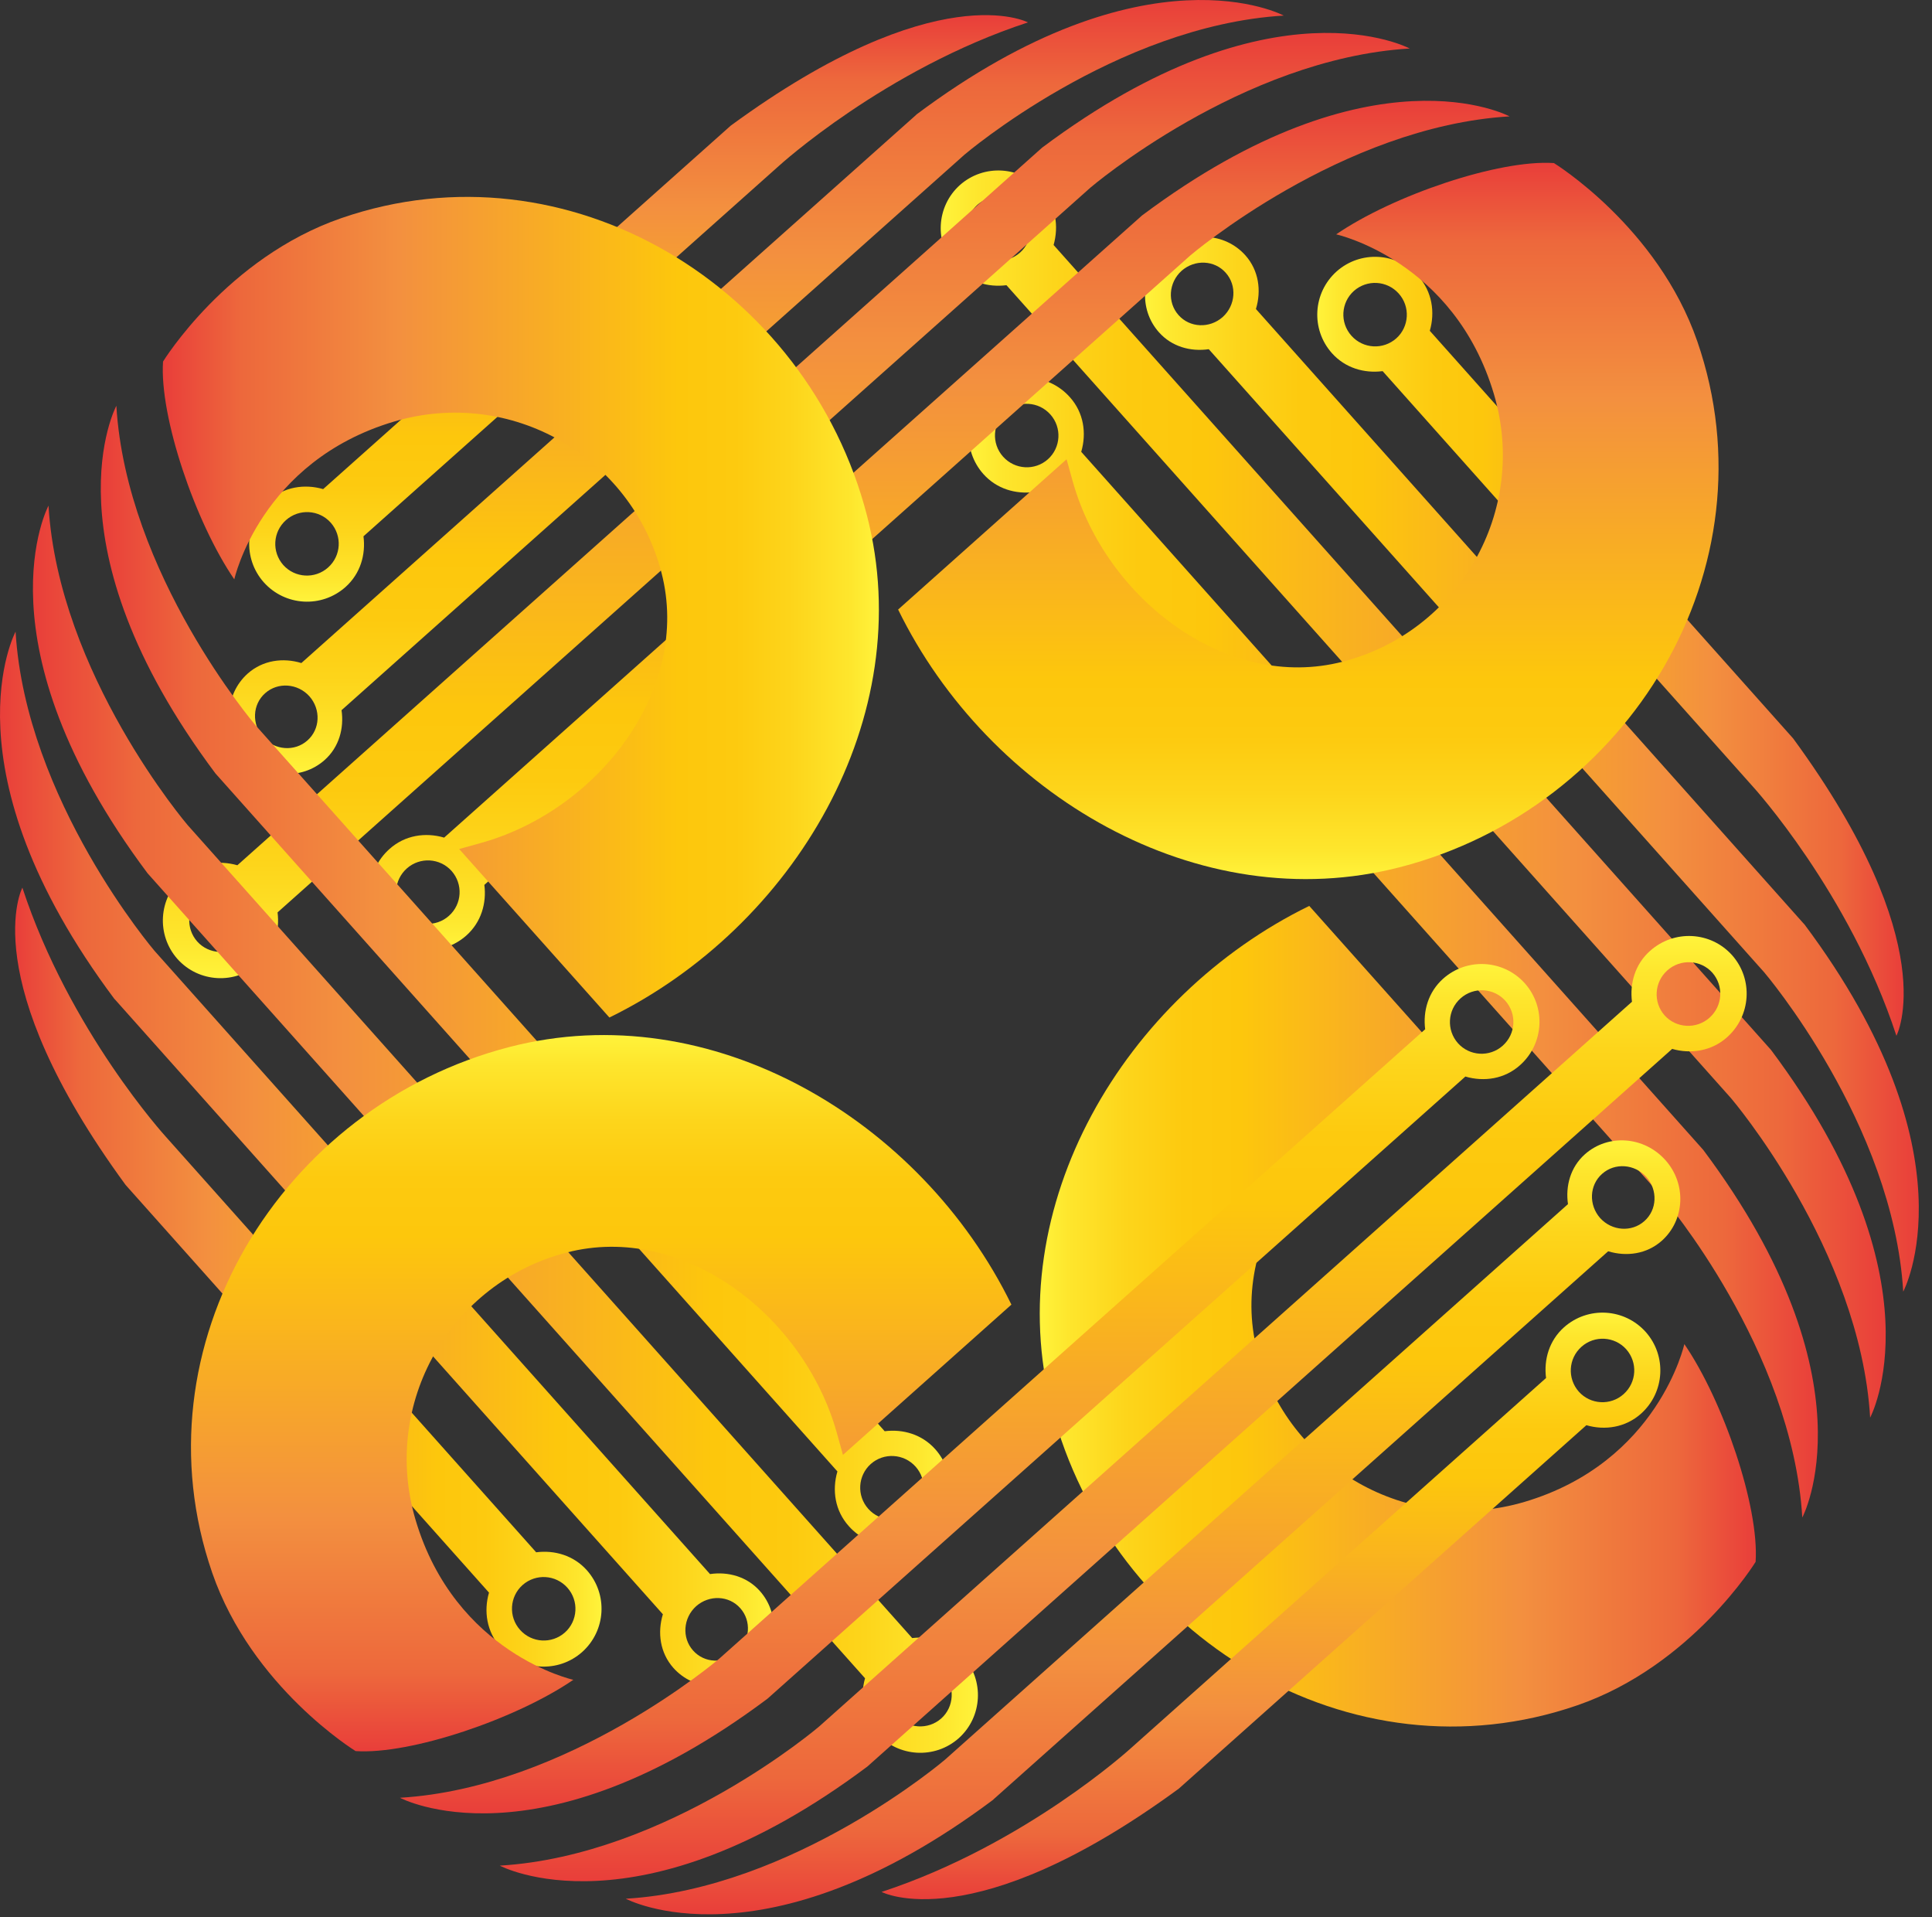<svg width="125" height="124" viewBox="0 0 125 124" fill="none" xmlns="http://www.w3.org/2000/svg">
<rect x="0" y="0" width="125" height="124" fill="#333333" stroke="none"/>
<path d="M69.958 29.218C70.308 28.018 70.118 26.688 69.218 25.688C67.838 24.138 65.468 24.008 63.928 25.378C62.388 26.758 62.248 29.118 63.628 30.668C64.488 31.628 65.718 31.978 66.898 31.828L107.608 77.498C107.608 77.498 115.958 87.268 116.608 98.158C116.608 98.158 121.368 89.298 110.198 74.378L69.948 29.218H69.958ZM64.898 29.538C64.138 28.688 64.218 27.388 65.058 26.638C65.908 25.888 67.198 25.958 67.958 26.808C68.718 27.658 68.638 28.958 67.798 29.708C66.958 30.458 65.658 30.388 64.898 29.538Z" fill="url(#paint0_linear_1_241)"/>
<path d="M116.728 59.778L81.258 19.988C81.618 18.808 81.448 17.498 80.578 16.518C79.238 15.018 76.898 14.908 75.358 16.288C73.818 17.668 73.648 19.998 74.988 21.498C75.818 22.428 77.038 22.758 78.208 22.588L114.138 62.888C114.138 62.888 122.488 72.658 123.138 83.548C123.138 83.548 127.898 74.688 116.728 59.768V59.778ZM76.248 20.378C75.518 19.558 75.608 18.278 76.448 17.518C77.298 16.768 78.578 16.818 79.308 17.648C80.038 18.468 79.948 19.748 79.108 20.508C78.258 21.258 76.978 21.208 76.248 20.378Z" fill="url(#paint1_linear_1_241)"/>
<path d="M89.448 23.998L113.418 50.888C113.418 50.888 119.658 57.728 122.698 66.998C122.698 66.998 125.808 61.138 116.018 47.768L92.508 21.398C92.858 20.198 92.658 18.868 91.768 17.868C90.388 16.318 88.018 16.188 86.478 17.558C84.938 18.938 84.798 21.298 86.178 22.848C87.038 23.808 88.268 24.158 89.448 24.008V23.998ZM87.598 18.818C88.448 18.068 89.738 18.138 90.498 18.988C91.258 19.838 91.178 21.138 90.338 21.888C89.488 22.638 88.198 22.568 87.438 21.718C86.678 20.868 86.758 19.568 87.598 18.818Z" fill="url(#paint2_linear_1_241)"/>
<path d="M68.168 15.848C68.508 14.648 68.318 13.308 67.418 12.298C66.028 10.738 63.658 10.598 62.108 11.968C60.568 13.348 60.438 15.718 61.828 17.278C62.688 18.248 63.928 18.598 65.118 18.448L111.998 71.038C111.998 71.038 120.348 80.808 120.998 91.698C120.998 91.698 125.758 82.838 114.588 67.918L68.168 15.848ZM63.088 16.158C62.328 15.308 62.398 13.998 63.238 13.248C64.088 12.498 65.388 12.578 66.148 13.428C66.908 14.278 66.838 15.588 65.998 16.338C65.148 17.088 63.848 17.008 63.088 16.158Z" fill="url(#paint3_linear_1_241)"/>
<path d="M108.978 86.938C108.978 86.938 107.298 94.578 98.638 97.148C91.078 99.388 83.288 94.888 81.338 87.368C79.388 79.848 85.398 72.028 92.988 69.898L94.428 69.498L84.708 58.598C72.768 64.438 64.658 77.998 68.048 91.088C71.878 105.868 87.388 115.368 102.048 110.308C109.468 107.748 113.588 101.028 113.588 101.028C113.828 97.478 111.508 90.628 108.968 86.928L108.978 86.938Z" fill="url(#paint4_linear_1_241)"/>
<path d="M28.728 54.178C27.528 53.828 26.198 54.018 25.198 54.918C23.648 56.298 23.518 58.668 24.888 60.208C26.268 61.748 28.628 61.888 30.178 60.508C31.138 59.648 31.488 58.418 31.338 57.238L77.008 16.528C77.008 16.528 86.778 8.178 97.668 7.528C97.668 7.528 88.808 2.768 73.888 13.938L28.728 54.188V54.178ZM29.048 59.238C28.198 59.998 26.898 59.918 26.148 59.078C25.398 58.228 25.468 56.938 26.318 56.178C27.168 55.418 28.468 55.498 29.218 56.338C29.968 57.188 29.898 58.478 29.048 59.238Z" fill="url(#paint5_linear_1_241)"/>
<path d="M59.288 7.418L19.498 42.888C18.318 42.528 17.008 42.698 16.028 43.568C14.528 44.908 14.418 47.248 15.798 48.788C17.178 50.328 19.508 50.498 21.008 49.158C21.938 48.328 22.268 47.108 22.098 45.938L62.398 10.008C62.398 10.008 72.168 1.658 83.058 1.008C83.058 1.008 74.198 -3.752 59.278 7.418H59.288ZM19.888 47.898C19.068 48.628 17.788 48.538 17.028 47.698C16.278 46.848 16.328 45.568 17.158 44.838C17.978 44.108 19.258 44.198 20.018 45.038C20.768 45.888 20.718 47.168 19.888 47.898Z" fill="url(#paint6_linear_1_241)"/>
<path d="M23.508 34.698L50.398 10.728C50.398 10.728 57.238 4.488 66.508 1.448C66.508 1.448 60.648 -1.662 47.278 8.128L20.908 31.638C19.708 31.288 18.378 31.488 17.378 32.378C15.828 33.758 15.698 36.128 17.068 37.668C18.448 39.208 20.808 39.348 22.358 37.968C23.318 37.108 23.668 35.878 23.518 34.698H23.508ZM18.328 36.548C17.578 35.698 17.648 34.408 18.498 33.648C19.348 32.888 20.648 32.968 21.398 33.808C22.148 34.658 22.078 35.948 21.228 36.708C20.378 37.468 19.078 37.388 18.328 36.548Z" fill="url(#paint7_linear_1_241)"/>
<path d="M15.358 55.968C14.158 55.628 12.818 55.818 11.808 56.718C10.248 58.108 10.108 60.478 11.478 62.028C12.858 63.568 15.228 63.698 16.788 62.308C17.758 61.448 18.108 60.208 17.958 59.018L70.548 12.138C70.548 12.138 80.318 3.788 91.208 3.138C91.208 3.138 82.348 -1.622 67.428 9.548L15.358 55.968ZM15.668 61.048C14.818 61.808 13.508 61.738 12.758 60.898C12.008 60.048 12.088 58.748 12.938 57.988C13.788 57.228 15.098 57.298 15.848 58.138C16.598 58.988 16.518 60.288 15.668 61.048Z" fill="url(#paint8_linear_1_241)"/>
<path d="M86.448 15.158C86.448 15.158 94.088 16.838 96.658 25.498C98.898 33.058 94.398 40.848 86.878 42.798C79.358 44.748 71.538 38.738 69.408 31.148L69.008 29.708L58.108 39.428C63.948 51.368 77.508 59.478 90.598 56.088C105.378 52.258 114.878 36.748 109.818 22.088C107.258 14.668 100.538 10.548 100.538 10.548C96.988 10.308 90.138 12.628 86.438 15.168L86.448 15.158Z" fill="url(#paint9_linear_1_241)"/>
<path d="M54.178 95.188C53.828 96.388 54.018 97.718 54.918 98.718C56.298 100.268 58.668 100.398 60.208 99.028C61.748 97.648 61.888 95.288 60.508 93.738C59.648 92.778 58.418 92.428 57.238 92.578L16.528 46.908C16.528 46.908 8.178 37.138 7.528 26.248C7.528 26.248 2.768 35.108 13.938 50.028L54.188 95.188H54.178ZM59.238 94.868C59.998 95.718 59.918 97.018 59.078 97.768C58.228 98.518 56.938 98.448 56.178 97.598C55.418 96.748 55.498 95.448 56.338 94.698C57.178 93.948 58.478 94.018 59.238 94.868Z" fill="url(#paint10_linear_1_241)"/>
<path d="M7.418 64.628L42.888 104.418C42.528 105.598 42.698 106.908 43.568 107.888C44.908 109.388 47.248 109.498 48.788 108.118C50.328 106.738 50.498 104.408 49.158 102.908C48.328 101.978 47.108 101.648 45.938 101.818L10.008 61.518C10.008 61.518 1.658 51.748 1.008 40.858C1.008 40.858 -3.752 49.718 7.418 64.638V64.628ZM47.898 104.028C48.628 104.848 48.538 106.128 47.698 106.888C46.848 107.638 45.568 107.588 44.838 106.758C44.108 105.938 44.198 104.658 45.038 103.898C45.888 103.148 47.168 103.198 47.898 104.028Z" fill="url(#paint11_linear_1_241)"/>
<path d="M34.698 100.418L10.728 73.528C10.728 73.528 4.488 66.688 1.448 57.418C1.448 57.418 -1.662 63.278 8.128 76.648L31.638 103.018C31.288 104.218 31.488 105.548 32.378 106.548C33.758 108.098 36.128 108.228 37.668 106.858C39.208 105.478 39.348 103.118 37.968 101.568C37.108 100.608 35.878 100.258 34.698 100.408V100.418ZM36.548 105.598C35.698 106.348 34.408 106.278 33.648 105.428C32.888 104.578 32.968 103.278 33.808 102.528C34.658 101.778 35.948 101.848 36.708 102.698C37.468 103.548 37.388 104.848 36.548 105.598Z" fill="url(#paint12_linear_1_241)"/>
<path d="M55.968 108.558C55.628 109.758 55.818 111.098 56.718 112.108C58.108 113.668 60.478 113.808 62.028 112.438C63.568 111.058 63.698 108.688 62.308 107.128C61.448 106.158 60.208 105.808 59.018 105.958L12.138 53.368C12.138 53.368 3.788 43.598 3.138 32.708C3.138 32.708 -1.622 41.568 9.548 56.488L55.968 108.558ZM61.048 108.248C61.808 109.098 61.738 110.408 60.898 111.158C60.048 111.908 58.748 111.828 57.988 110.978C57.228 110.128 57.298 108.818 58.138 108.068C58.988 107.318 60.288 107.398 61.048 108.248Z" fill="url(#paint13_linear_1_241)"/>
<path d="M15.158 37.478C15.158 37.478 16.838 29.838 25.498 27.268C33.058 25.028 40.848 29.528 42.798 37.048C44.748 44.568 38.738 52.388 31.148 54.518L29.708 54.918L39.428 65.818C51.368 59.978 59.478 46.418 56.088 33.328C52.258 18.548 36.748 9.048 22.088 14.108C14.668 16.668 10.548 23.388 10.548 23.388C10.308 26.938 12.628 33.788 15.168 37.488L15.158 37.478Z" fill="url(#paint14_linear_1_241)"/>
<path d="M94.818 69.638C96.018 69.988 97.348 69.798 98.348 68.898C99.898 67.518 100.028 65.148 98.658 63.608C97.278 62.068 94.918 61.928 93.368 63.308C92.408 64.168 92.058 65.398 92.208 66.578L46.538 107.288C46.538 107.288 36.768 115.638 25.878 116.288C25.878 116.288 34.738 121.048 49.658 109.878L94.818 69.628V69.638ZM94.498 64.578C95.348 63.818 96.648 63.898 97.398 64.738C98.148 65.588 98.078 66.878 97.228 67.638C96.378 68.398 95.078 68.318 94.328 67.478C93.578 66.628 93.648 65.338 94.498 64.578Z" fill="url(#paint15_linear_1_241)"/>
<path d="M64.258 116.408L104.048 80.938C105.228 81.298 106.538 81.128 107.518 80.258C109.018 78.918 109.128 76.578 107.748 75.038C106.368 73.498 104.038 73.328 102.538 74.668C101.608 75.498 101.278 76.718 101.448 77.888L61.148 113.818C61.148 113.818 51.378 122.168 40.488 122.818C40.488 122.818 49.348 127.578 64.268 116.408H64.258ZM103.658 75.928C104.478 75.198 105.758 75.288 106.518 76.128C107.268 76.978 107.218 78.258 106.388 78.988C105.568 79.718 104.288 79.628 103.528 78.788C102.778 77.938 102.828 76.658 103.658 75.928Z" fill="url(#paint16_linear_1_241)"/>
<path d="M100.038 89.128L73.148 113.098C73.148 113.098 66.308 119.338 57.038 122.378C57.038 122.378 62.898 125.488 76.268 115.698L102.638 92.188C103.838 92.538 105.168 92.338 106.168 91.448C107.718 90.068 107.848 87.698 106.478 86.158C105.098 84.618 102.738 84.478 101.188 85.858C100.228 86.718 99.878 87.948 100.028 89.128H100.038ZM105.218 87.278C105.968 88.128 105.898 89.418 105.048 90.178C104.198 90.938 102.898 90.858 102.148 90.018C101.398 89.168 101.468 87.878 102.318 87.118C103.168 86.358 104.468 86.438 105.218 87.278Z" fill="url(#paint17_linear_1_241)"/>
<path d="M108.188 67.848C109.388 68.188 110.728 67.998 111.738 67.098C113.298 65.708 113.438 63.338 112.068 61.788C110.688 60.248 108.318 60.118 106.758 61.508C105.788 62.368 105.438 63.608 105.588 64.798L52.998 111.678C52.998 111.678 43.228 120.028 32.338 120.678C32.338 120.678 41.198 125.438 56.118 114.268L108.188 67.848ZM107.878 62.768C108.728 62.008 110.038 62.078 110.788 62.918C111.538 63.768 111.458 65.068 110.608 65.828C109.758 66.588 108.448 66.518 107.698 65.678C106.948 64.828 107.028 63.528 107.878 62.768Z" fill="url(#paint18_linear_1_241)"/>
<path d="M37.098 108.658C37.098 108.658 29.458 106.978 26.888 98.318C24.648 90.758 29.148 82.968 36.668 81.018C44.188 79.068 52.008 85.078 54.138 92.668L54.538 94.108L65.438 84.388C59.598 72.448 46.038 64.338 32.948 67.728C18.168 71.558 8.668 87.068 13.728 101.728C16.288 109.148 23.008 113.268 23.008 113.268C26.558 113.508 33.408 111.188 37.108 108.648L37.098 108.658Z" fill="url(#paint19_linear_1_241)"/>
<defs>
<linearGradient id="paint0_linear_1_241" x1="62.678" y1="61.298" x2="117.628" y2="61.298" gradientUnits="userSpaceOnUse">
<stop stop-color="#FFF33B"/>
<stop offset="0.04" stop-color="#FEE62D"/>
<stop offset="0.12" stop-color="#FDD51B"/>
<stop offset="0.2" stop-color="#FDCA0F"/>
<stop offset="0.28" stop-color="#FDC70C"/>
<stop offset="0.67" stop-color="#F3903F"/>
<stop offset="0.89" stop-color="#ED683C"/>
<stop offset="1" stop-color="#E93E3A"/>
</linearGradient>
<linearGradient id="paint1_linear_1_241" x1="74.078" y1="49.448" x2="124.138" y2="49.448" gradientUnits="userSpaceOnUse">
<stop stop-color="#FFF33B"/>
<stop offset="0.04" stop-color="#FEE62D"/>
<stop offset="0.12" stop-color="#FDD51B"/>
<stop offset="0.2" stop-color="#FDCA0F"/>
<stop offset="0.28" stop-color="#FDC70C"/>
<stop offset="0.67" stop-color="#F3903F"/>
<stop offset="0.89" stop-color="#ED683C"/>
<stop offset="1" stop-color="#E93E3A"/>
</linearGradient>
<linearGradient id="paint2_linear_1_241" x1="85.218" y1="41.798" x2="123.158" y2="41.798" gradientUnits="userSpaceOnUse">
<stop stop-color="#FFF33B"/>
<stop offset="0.04" stop-color="#FEE62D"/>
<stop offset="0.12" stop-color="#FDD51B"/>
<stop offset="0.2" stop-color="#FDCA0F"/>
<stop offset="0.28" stop-color="#FDC70C"/>
<stop offset="0.67" stop-color="#F3903F"/>
<stop offset="0.89" stop-color="#ED683C"/>
<stop offset="1" stop-color="#E93E3A"/>
</linearGradient>
<linearGradient id="paint3_linear_1_241" x1="60.868" y1="51.368" x2="121.998" y2="51.368" gradientUnits="userSpaceOnUse">
<stop stop-color="#FFF33B"/>
<stop offset="0.04" stop-color="#FEE62D"/>
<stop offset="0.12" stop-color="#FDD51B"/>
<stop offset="0.2" stop-color="#FDCA0F"/>
<stop offset="0.28" stop-color="#FDC70C"/>
<stop offset="0.67" stop-color="#F3903F"/>
<stop offset="0.89" stop-color="#ED683C"/>
<stop offset="1" stop-color="#E93E3A"/>
</linearGradient>
<linearGradient id="paint4_linear_1_241" x1="67.278" y1="85.138" x2="113.608" y2="85.138" gradientUnits="userSpaceOnUse">
<stop stop-color="#FFF33B"/>
<stop offset="0.04" stop-color="#FEE62D"/>
<stop offset="0.12" stop-color="#FDD51B"/>
<stop offset="0.2" stop-color="#FDCA0F"/>
<stop offset="0.28" stop-color="#FDC70C"/>
<stop offset="0.67" stop-color="#F3903F"/>
<stop offset="0.89" stop-color="#ED683C"/>
<stop offset="1" stop-color="#E93E3A"/>
</linearGradient>
<linearGradient id="paint5_linear_1_241" x1="60.808" y1="61.458" x2="60.808" y2="6.518" gradientUnits="userSpaceOnUse">
<stop stop-color="#FFF33B"/>
<stop offset="0.04" stop-color="#FEE62D"/>
<stop offset="0.12" stop-color="#FDD51B"/>
<stop offset="0.2" stop-color="#FDCA0F"/>
<stop offset="0.28" stop-color="#FDC70C"/>
<stop offset="0.67" stop-color="#F3903F"/>
<stop offset="0.89" stop-color="#ED683C"/>
<stop offset="1" stop-color="#E93E3A"/>
</linearGradient>
<linearGradient id="paint6_linear_1_241" x1="48.958" y1="50.068" x2="48.958" y2="-0.002" gradientUnits="userSpaceOnUse">
<stop stop-color="#FFF33B"/>
<stop offset="0.04" stop-color="#FEE62D"/>
<stop offset="0.12" stop-color="#FDD51B"/>
<stop offset="0.2" stop-color="#FDCA0F"/>
<stop offset="0.28" stop-color="#FDC70C"/>
<stop offset="0.67" stop-color="#F3903F"/>
<stop offset="0.89" stop-color="#ED683C"/>
<stop offset="1" stop-color="#E93E3A"/>
</linearGradient>
<linearGradient id="paint7_linear_1_241" x1="41.308" y1="38.928" x2="41.308" y2="0.988" gradientUnits="userSpaceOnUse">
<stop stop-color="#FFF33B"/>
<stop offset="0.04" stop-color="#FEE62D"/>
<stop offset="0.12" stop-color="#FDD51B"/>
<stop offset="0.2" stop-color="#FDCA0F"/>
<stop offset="0.28" stop-color="#FDC70C"/>
<stop offset="0.67" stop-color="#F3903F"/>
<stop offset="0.89" stop-color="#ED683C"/>
<stop offset="1" stop-color="#E93E3A"/>
</linearGradient>
<linearGradient id="paint8_linear_1_241" x1="50.878" y1="63.278" x2="50.878" y2="2.138" gradientUnits="userSpaceOnUse">
<stop stop-color="#FFF33B"/>
<stop offset="0.04" stop-color="#FEE62D"/>
<stop offset="0.12" stop-color="#FDD51B"/>
<stop offset="0.2" stop-color="#FDCA0F"/>
<stop offset="0.28" stop-color="#FDC70C"/>
<stop offset="0.67" stop-color="#F3903F"/>
<stop offset="0.89" stop-color="#ED683C"/>
<stop offset="1" stop-color="#E93E3A"/>
</linearGradient>
<linearGradient id="paint9_linear_1_241" x1="84.648" y1="56.868" x2="84.648" y2="10.528" gradientUnits="userSpaceOnUse">
<stop stop-color="#FFF33B"/>
<stop offset="0.04" stop-color="#FEE62D"/>
<stop offset="0.12" stop-color="#FDD51B"/>
<stop offset="0.2" stop-color="#FDCA0F"/>
<stop offset="0.28" stop-color="#FDC70C"/>
<stop offset="0.67" stop-color="#F3903F"/>
<stop offset="0.89" stop-color="#ED683C"/>
<stop offset="1" stop-color="#E93E3A"/>
</linearGradient>
<linearGradient id="paint10_linear_1_241" x1="61.458" y1="63.118" x2="6.518" y2="63.118" gradientUnits="userSpaceOnUse">
<stop stop-color="#FFF33B"/>
<stop offset="0.04" stop-color="#FEE62D"/>
<stop offset="0.12" stop-color="#FDD51B"/>
<stop offset="0.2" stop-color="#FDCA0F"/>
<stop offset="0.28" stop-color="#FDC70C"/>
<stop offset="0.67" stop-color="#F3903F"/>
<stop offset="0.89" stop-color="#ED683C"/>
<stop offset="1" stop-color="#E93E3A"/>
</linearGradient>
<linearGradient id="paint11_linear_1_241" x1="50.058" y1="74.968" x2="-0.002" y2="74.968" gradientUnits="userSpaceOnUse">
<stop stop-color="#FFF33B"/>
<stop offset="0.04" stop-color="#FEE62D"/>
<stop offset="0.12" stop-color="#FDD51B"/>
<stop offset="0.2" stop-color="#FDCA0F"/>
<stop offset="0.28" stop-color="#FDC70C"/>
<stop offset="0.67" stop-color="#F3903F"/>
<stop offset="0.89" stop-color="#ED683C"/>
<stop offset="1" stop-color="#E93E3A"/>
</linearGradient>
<linearGradient id="paint12_linear_1_241" x1="38.928" y1="82.618" x2="0.978" y2="82.618" gradientUnits="userSpaceOnUse">
<stop stop-color="#FFF33B"/>
<stop offset="0.04" stop-color="#FEE62D"/>
<stop offset="0.12" stop-color="#FDD51B"/>
<stop offset="0.2" stop-color="#FDCA0F"/>
<stop offset="0.28" stop-color="#FDC70C"/>
<stop offset="0.67" stop-color="#F3903F"/>
<stop offset="0.89" stop-color="#ED683C"/>
<stop offset="1" stop-color="#E93E3A"/>
</linearGradient>
<linearGradient id="paint13_linear_1_241" x1="63.278" y1="73.048" x2="2.138" y2="73.048" gradientUnits="userSpaceOnUse">
<stop stop-color="#FFF33B"/>
<stop offset="0.04" stop-color="#FEE62D"/>
<stop offset="0.12" stop-color="#FDD51B"/>
<stop offset="0.2" stop-color="#FDCA0F"/>
<stop offset="0.28" stop-color="#FDC70C"/>
<stop offset="0.67" stop-color="#F3903F"/>
<stop offset="0.89" stop-color="#ED683C"/>
<stop offset="1" stop-color="#E93E3A"/>
</linearGradient>
<linearGradient id="paint14_linear_1_241" x1="56.868" y1="39.268" x2="10.528" y2="39.268" gradientUnits="userSpaceOnUse">
<stop stop-color="#FFF33B"/>
<stop offset="0.04" stop-color="#FEE62D"/>
<stop offset="0.12" stop-color="#FDD51B"/>
<stop offset="0.2" stop-color="#FDCA0F"/>
<stop offset="0.28" stop-color="#FDC70C"/>
<stop offset="0.67" stop-color="#F3903F"/>
<stop offset="0.89" stop-color="#ED683C"/>
<stop offset="1" stop-color="#E93E3A"/>
</linearGradient>
<linearGradient id="paint15_linear_1_241" x1="62.738" y1="62.368" x2="62.738" y2="117.308" gradientUnits="userSpaceOnUse">
<stop stop-color="#FFF33B"/>
<stop offset="0.04" stop-color="#FEE62D"/>
<stop offset="0.12" stop-color="#FDD51B"/>
<stop offset="0.2" stop-color="#FDCA0F"/>
<stop offset="0.28" stop-color="#FDC70C"/>
<stop offset="0.67" stop-color="#F3903F"/>
<stop offset="0.89" stop-color="#ED683C"/>
<stop offset="1" stop-color="#E93E3A"/>
</linearGradient>
<linearGradient id="paint16_linear_1_241" x1="74.588" y1="73.758" x2="74.588" y2="123.828" gradientUnits="userSpaceOnUse">
<stop stop-color="#FFF33B"/>
<stop offset="0.04" stop-color="#FEE62D"/>
<stop offset="0.12" stop-color="#FDD51B"/>
<stop offset="0.2" stop-color="#FDCA0F"/>
<stop offset="0.28" stop-color="#FDC70C"/>
<stop offset="0.67" stop-color="#F3903F"/>
<stop offset="0.89" stop-color="#ED683C"/>
<stop offset="1" stop-color="#E93E3A"/>
</linearGradient>
<linearGradient id="paint17_linear_1_241" x1="82.238" y1="84.898" x2="82.238" y2="122.838" gradientUnits="userSpaceOnUse">
<stop stop-color="#FFF33B"/>
<stop offset="0.04" stop-color="#FEE62D"/>
<stop offset="0.12" stop-color="#FDD51B"/>
<stop offset="0.2" stop-color="#FDCA0F"/>
<stop offset="0.28" stop-color="#FDC70C"/>
<stop offset="0.67" stop-color="#F3903F"/>
<stop offset="0.89" stop-color="#ED683C"/>
<stop offset="1" stop-color="#E93E3A"/>
</linearGradient>
<linearGradient id="paint18_linear_1_241" x1="72.668" y1="60.548" x2="72.668" y2="121.688" gradientUnits="userSpaceOnUse">
<stop stop-color="#FFF33B"/>
<stop offset="0.04" stop-color="#FEE62D"/>
<stop offset="0.12" stop-color="#FDD51B"/>
<stop offset="0.2" stop-color="#FDCA0F"/>
<stop offset="0.28" stop-color="#FDC70C"/>
<stop offset="0.67" stop-color="#F3903F"/>
<stop offset="0.89" stop-color="#ED683C"/>
<stop offset="1" stop-color="#E93E3A"/>
</linearGradient>
<linearGradient id="paint19_linear_1_241" x1="38.888" y1="66.958" x2="38.888" y2="113.298" gradientUnits="userSpaceOnUse">
<stop stop-color="#FFF33B"/>
<stop offset="0.04" stop-color="#FEE62D"/>
<stop offset="0.12" stop-color="#FDD51B"/>
<stop offset="0.2" stop-color="#FDCA0F"/>
<stop offset="0.28" stop-color="#FDC70C"/>
<stop offset="0.67" stop-color="#F3903F"/>
<stop offset="0.89" stop-color="#ED683C"/>
<stop offset="1" stop-color="#E93E3A"/>
</linearGradient>
</defs>
</svg>
